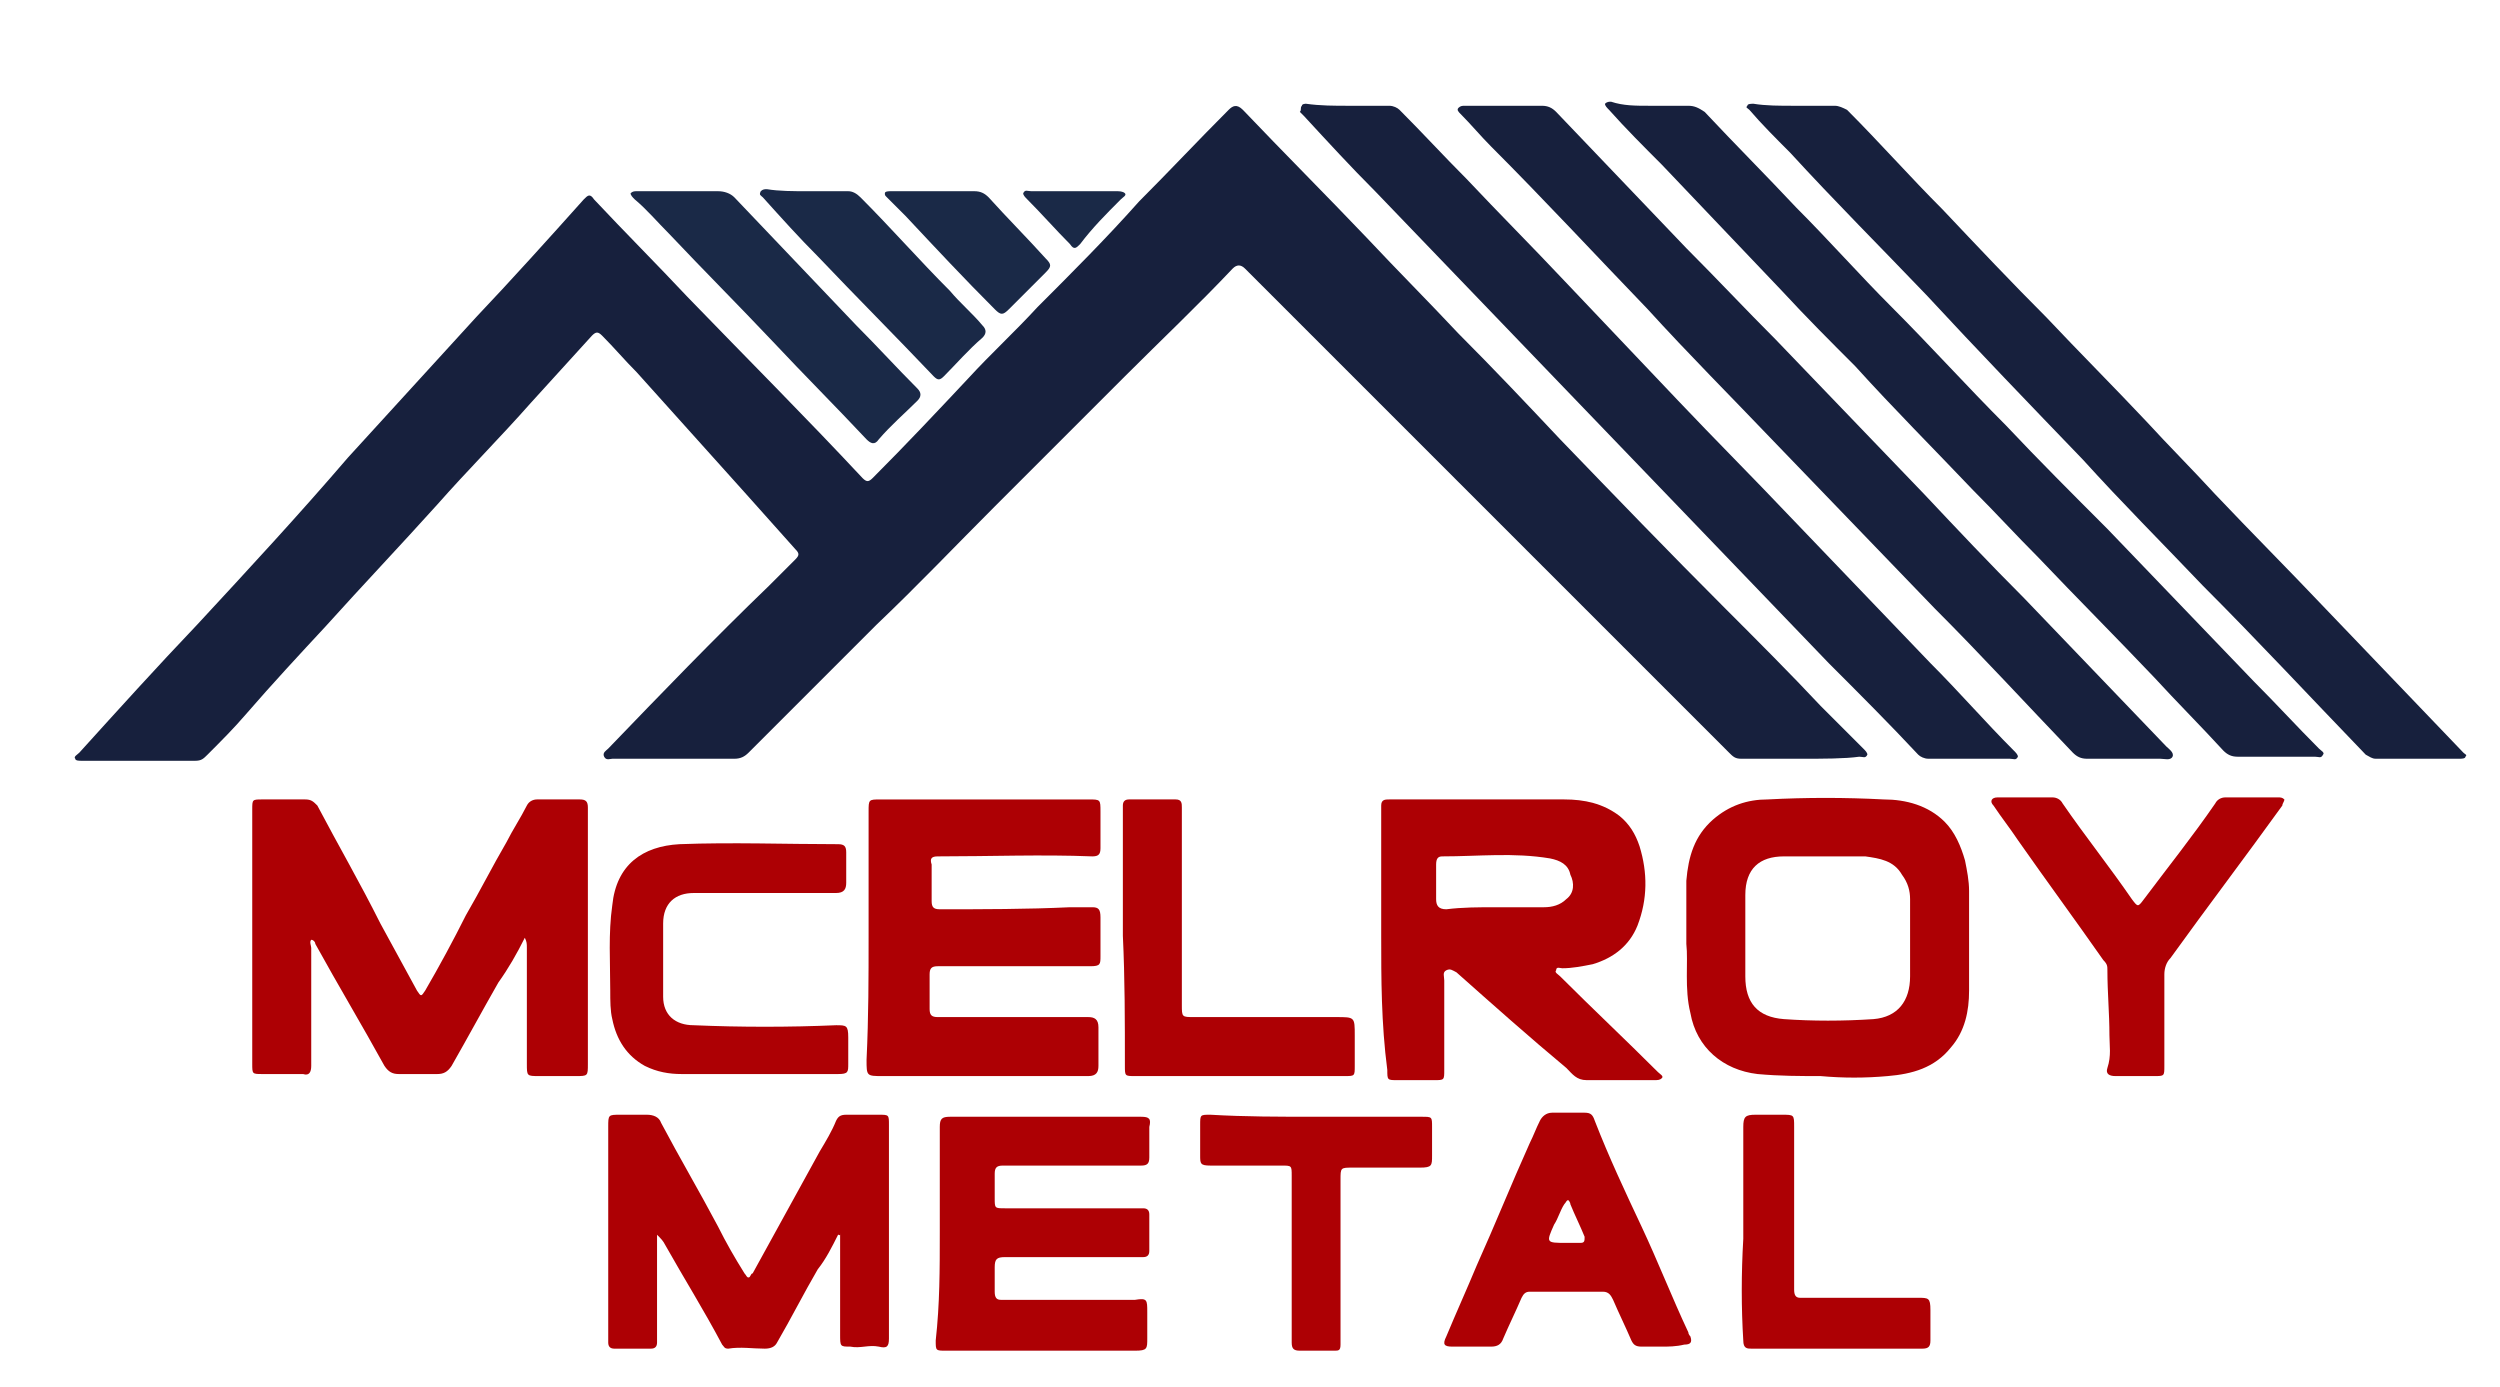 <svg xmlns="http://www.w3.org/2000/svg" xmlns:xlink="http://www.w3.org/1999/xlink" id="Layer_3" x="0px" y="0px" viewBox="0 0 122.9 68.2" style="enable-background:new 0 0 122.9 68.2;" xml:space="preserve"><style type="text/css">	.st0{fill:#17203D;}	.st1{fill:#AD0004;}	.st2{fill:#1A2947;}</style><g id="IsFAZP_00000132060591846161151390000002464067728842404225_">	<g>		<path class="st0" d="M88.6,37.3c-1,0-2,0-3,0c-0.3,0-0.4-0.1-0.6-0.3c-1.9-1.9-3.9-3.9-5.8-5.8c-1.9-1.9-3.8-3.8-5.6-5.6   c-1.7-1.7-3.3-3.3-5-5c-1.5-1.5-2.9-2.9-4.4-4.4c-1-1-2-2-3-3c-0.2-0.2-0.4-0.2-0.6,0c-1.7,1.8-3.5,3.5-5.3,5.3   c-2.1,2.1-4.3,4.3-6.4,6.4c-1.9,1.9-3.8,3.9-5.8,5.8c-2.1,2.1-4.2,4.2-6.3,6.3c-0.2,0.2-0.4,0.3-0.7,0.3c-2,0-4,0-6,0   c-0.1,0-0.3,0.1-0.4-0.1c-0.1-0.2,0.1-0.3,0.2-0.4c2.6-2.7,5.2-5.4,7.9-8c0.4-0.4,0.9-0.9,1.3-1.3c0.2-0.2,0.2-0.3,0-0.5   c-0.8-0.9-1.7-1.9-2.5-2.8c-1.8-2-3.5-3.9-5.3-5.9c-0.6-0.6-1.1-1.2-1.7-1.8c-0.2-0.2-0.3-0.2-0.5,0c-1,1.1-2,2.2-3,3.3   c-1.5,1.7-3.1,3.3-4.6,5c-1.8,2-3.7,4-5.5,6c-1.3,1.4-2.6,2.8-3.9,4.3c-0.6,0.7-1.2,1.3-1.9,2c-0.2,0.2-0.3,0.3-0.6,0.3   c-1.9,0-3.7,0-5.6,0c-0.1,0-0.3,0-0.3-0.1c-0.1-0.1,0.1-0.2,0.2-0.3c1.9-2.1,3.8-4.2,5.8-6.3c2.5-2.7,5-5.4,7.4-8.2   c2.1-2.3,4.2-4.6,6.3-6.9c1.8-1.9,3.6-3.9,5.3-5.8c0.2-0.2,0.3-0.3,0.5,0c1.5,1.6,3.1,3.2,4.6,4.8c2.9,3,5.8,5.9,8.6,8.9   c0.2,0.2,0.3,0.2,0.5,0c1.6-1.6,3.2-3.3,4.7-4.9c1.1-1.2,2.3-2.3,3.4-3.5c1.7-1.7,3.4-3.4,5-5.2c1.5-1.5,2.9-3,4.4-4.5   c0.2-0.2,0.4-0.3,0.7,0c2,2.1,4.1,4.2,6.1,6.3c1.5,1.6,3,3.1,4.5,4.7c1.7,1.7,3.4,3.5,5,5.2c2.7,2.8,5.4,5.6,8.1,8.3   c1.6,1.6,3.2,3.2,4.7,4.8c0.7,0.7,1.4,1.4,2.1,2.1c0.1,0.1,0.2,0.2,0.2,0.3c-0.1,0.2-0.2,0.1-0.4,0.1   C90.7,37.3,89.6,37.3,88.6,37.3z"></path>		<path class="st0" d="M66.3,5.2c0.7,0,1.4,0,2,0c0.2,0,0.4,0.1,0.5,0.2c1.1,1.1,2.2,2.3,3.3,3.4c1.6,1.7,3.2,3.3,4.8,5   c1.9,2,3.7,3.9,5.6,5.9c1.8,1.9,3.7,3.8,5.5,5.7c2.3,2.4,4.6,4.8,6.9,7.2c1.4,1.4,2.7,2.9,4.1,4.3c0.1,0.1,0.2,0.2,0.2,0.3   c-0.1,0.2-0.2,0.1-0.4,0.1c-1.3,0-2.6,0-4,0c-0.2,0-0.4-0.1-0.5-0.2c-1.4-1.5-2.9-3-4.4-4.5c-2.5-2.6-4.9-5.1-7.4-7.7   c-2.5-2.6-5-5.2-7.5-7.8c-2.5-2.6-4.9-5.1-7.4-7.7c-1.2-1.2-2.3-2.4-3.5-3.7c-0.1-0.1-0.1-0.1-0.2-0.2C64,5.4,63.9,5.3,64,5.2   c0-0.1,0.2-0.1,0.2-0.1C64.9,5.2,65.6,5.2,66.3,5.2z"></path>		<path class="st0" d="M73.9,5.2c0.6,0,1.3,0,1.9,0c0.3,0,0.5,0.1,0.7,0.3c2.1,2.2,4.3,4.5,6.4,6.7c1.5,1.5,2.9,3,4.4,4.5   c2.4,2.5,4.9,5.1,7.3,7.6c1.6,1.7,3.2,3.4,4.9,5.1c2.3,2.4,4.7,4.9,7,7.3c0.1,0.1,0.4,0.3,0.3,0.5c-0.1,0.2-0.4,0.1-0.6,0.1   c-1.2,0-2.4,0-3.6,0c-0.3,0-0.5-0.1-0.7-0.3c-2.3-2.4-4.5-4.8-6.8-7.1c-2.6-2.7-5.3-5.5-7.9-8.2c-2.1-2.2-4.2-4.3-6.2-6.5   c-2.6-2.7-5.1-5.4-7.7-8c-0.5-0.5-1-1.1-1.5-1.6c-0.1-0.1-0.2-0.2-0.1-0.3c0.1-0.1,0.2-0.1,0.3-0.1C72.5,5.2,73.2,5.2,73.9,5.2z"></path>		<path class="st0" d="M81.1,5.2c0.6,0,1.3,0,1.9,0c0.3,0,0.5,0.1,0.8,0.3c1.5,1.6,3,3.1,4.5,4.7c1.6,1.6,3.1,3.3,4.7,4.9   c1.9,1.9,3.7,3.9,5.6,5.8c1.6,1.7,3.3,3.4,5,5.1c2.4,2.5,4.8,5,7.2,7.5c1.1,1.1,2.1,2.2,3.2,3.3c0.1,0.1,0.3,0.2,0.2,0.3   c-0.1,0.2-0.2,0.1-0.4,0.1c-1.3,0-2.6,0-3.8,0c-0.3,0-0.5-0.1-0.7-0.3c-1.1-1.2-2.3-2.4-3.4-3.6c-1.9-2-3.8-3.9-5.7-5.9   c-1.1-1.1-2.1-2.2-3.2-3.3c-1.9-2-3.9-4-5.8-6.1c-1.2-1.2-2.4-2.4-3.6-3.7c-2-2.1-3.9-4.1-5.9-6.2c-0.9-0.9-1.8-1.8-2.6-2.7   c-0.1-0.1-0.2-0.2-0.2-0.3c0.1-0.1,0.2-0.1,0.3-0.1C79.8,5.2,80.4,5.2,81.1,5.2z"></path>		<path class="st0" d="M88.2,5.2c0.7,0,1.3,0,2,0c0.2,0,0.4,0.1,0.6,0.2c1.6,1.6,3.1,3.3,4.7,4.9c1.7,1.8,3.4,3.6,5.1,5.3   c1.6,1.7,3.3,3.4,4.9,5.1c1.1,1.2,2.3,2.4,3.4,3.6c1.8,1.9,3.6,3.7,5.4,5.6c2.3,2.4,4.5,4.7,6.8,7.1c0.1,0.1,0.2,0.1,0.1,0.2   c0,0.1-0.2,0.1-0.3,0.1c-1.4,0-2.7,0-4.1,0c-0.2,0-0.3-0.1-0.5-0.2c-2.7-2.8-5.3-5.6-8-8.3c-2-2.1-4-4.1-5.9-6.2   c-2.6-2.7-5.2-5.4-7.7-8.1c-2.2-2.3-4.5-4.6-6.7-7c-0.7-0.7-1.4-1.4-2-2.1c-0.1-0.1-0.2-0.1-0.1-0.2c0-0.1,0.2-0.1,0.3-0.1   C86.8,5.2,87.5,5.2,88.2,5.2z"></path>		<path class="st1" d="M25.8,46.1c-0.4,0.8-0.8,1.5-1.3,2.2c-0.8,1.4-1.5,2.7-2.3,4.1c-0.2,0.3-0.4,0.4-0.7,0.4c-0.6,0-1.3,0-1.9,0   c-0.3,0-0.5-0.1-0.7-0.4c-1.1-2-2.3-4-3.4-6c0-0.1-0.1-0.2-0.2-0.2c-0.1,0.1,0,0.3,0,0.4c0,1.9,0,3.9,0,5.8c0,0.3-0.1,0.5-0.4,0.4   c-0.7,0-1.3,0-2,0c-0.5,0-0.5,0-0.5-0.5c0-2.8,0-5.6,0-8.4c0-1.4,0-2.8,0-4.1c0-0.5,0-0.5,0.5-0.5c0.7,0,1.4,0,2.1,0   c0.3,0,0.4,0.1,0.6,0.3c1,1.9,2.1,3.8,3.1,5.8c0.6,1.1,1.2,2.2,1.8,3.3c0.2,0.3,0.2,0.3,0.4,0c0.7-1.2,1.4-2.5,2-3.7   c0.7-1.2,1.3-2.4,2-3.6c0.3-0.6,0.7-1.2,1-1.8c0.1-0.2,0.3-0.3,0.5-0.3c0.7,0,1.4,0,2.1,0c0.3,0,0.4,0.1,0.4,0.4   c0,1.2,0,2.3,0,3.5c0,3,0,6.1,0,9.1c0,0.6,0,0.6-0.6,0.6c-0.6,0-1.2,0-1.8,0c-0.6,0-0.6,0-0.6-0.6c0-1.9,0-3.8,0-5.7   C25.9,46.4,25.9,46.3,25.8,46.1z"></path>		<path class="st1" d="M67.9,46c0-2.1,0-4.3,0-6.4c0-0.3,0.2-0.3,0.4-0.3c1.1,0,2.3,0,3.4,0c1.7,0,3.5,0,5.2,0c1,0,1.9,0.2,2.7,0.8   c0.5,0.4,0.8,0.9,1,1.5c0.4,1.3,0.4,2.6-0.1,3.9c-0.4,1-1.2,1.6-2.2,1.9c-0.5,0.1-1,0.2-1.5,0.2c-0.1,0-0.3-0.1-0.3,0.1   c-0.1,0.1,0.1,0.2,0.2,0.3c1.6,1.6,3.2,3.1,4.8,4.7c0.1,0.1,0.3,0.2,0.2,0.3c-0.1,0.1-0.2,0.1-0.4,0.1c-1.1,0-2.2,0-3.3,0   c-0.5,0-0.7-0.3-1-0.6c-1.8-1.5-3.6-3.1-5.4-4.7c-0.2-0.1-0.3-0.2-0.5-0.1c-0.2,0.1-0.1,0.3-0.1,0.5c0,1.5,0,2.9,0,4.4   c0,0.5,0,0.5-0.5,0.5c-0.6,0-1.2,0-1.8,0c-0.5,0-0.5,0-0.5-0.5C67.9,50.3,67.9,48.1,67.9,46C67.9,46,67.9,46,67.9,46z M73.5,44.6   C73.5,44.6,73.5,44.6,73.5,44.6c0.8,0,1.6,0,2.4,0c0.4,0,0.8-0.1,1.1-0.4c0.4-0.3,0.4-0.8,0.2-1.2c-0.1-0.5-0.5-0.7-1-0.8   c-1.8-0.3-3.5-0.1-5.3-0.1c-0.2,0-0.3,0.1-0.3,0.4c0,0.6,0,1.1,0,1.7c0,0.3,0.1,0.5,0.5,0.5C71.9,44.6,72.7,44.6,73.5,44.6z"></path>		<path class="st1" d="M82.9,46.4c0-1.2,0-2.1,0-3.1c0.1-1.2,0.4-2.2,1.3-3c0.8-0.7,1.7-1,2.7-1c1.9-0.1,3.8-0.1,5.7,0   c1.1,0,2.2,0.3,3,1.1c0.5,0.5,0.8,1.2,1,1.9c0.1,0.5,0.2,1,0.2,1.5c0,1.6,0,3.2,0,4.9c0,1-0.2,2-0.9,2.8c-0.8,1-1.9,1.3-3.1,1.4   c-1.1,0.1-2.2,0.1-3.3,0c-1,0-2,0-3.1-0.1c-1.7-0.2-3-1.3-3.3-3C82.8,48.6,83,47.3,82.9,46.4z M89.7,42.1c-0.7,0-1.3,0-2,0   c-1.2,0-1.9,0.6-1.9,1.9c0,1.3,0,2.7,0,4c0,1.3,0.6,2,1.9,2.1c1.4,0.1,2.9,0.1,4.4,0c1.2-0.1,1.8-0.9,1.8-2.1c0-1.3,0-2.5,0-3.8   c0-0.4-0.1-0.8-0.4-1.2c-0.4-0.7-1.1-0.8-1.8-0.9C91,42.1,90.4,42.1,89.7,42.1z"></path>		<path class="st1" d="M42.7,46.1c0-2.1,0-4.1,0-6.2c0-0.6,0-0.6,0.6-0.6c3.4,0,6.8,0,10.2,0c0.6,0,0.6,0,0.6,0.6c0,0.6,0,1.2,0,1.8   c0,0.3-0.1,0.4-0.4,0.4c-2.5-0.1-5,0-7.6,0c-0.3,0-0.4,0.1-0.3,0.4c0,0.6,0,1.2,0,1.8c0,0.3,0.1,0.4,0.4,0.4c2.1,0,4.3,0,6.4-0.1   c0.4,0,0.7,0,1.1,0c0.3,0,0.4,0.1,0.4,0.5c0,0.6,0,1.3,0,1.9c0,0.4,0,0.5-0.5,0.5c-2.3,0-4.7,0-7,0c-0.2,0-0.3,0-0.5,0   c-0.3,0-0.4,0.1-0.4,0.4c0,0.6,0,1.2,0,1.7c0,0.3,0.1,0.4,0.4,0.4c1.4,0,2.8,0,4.2,0c1.1,0,2.2,0,3.2,0c0.3,0,0.5,0.1,0.5,0.5   c0,0.6,0,1.3,0,1.9c0,0.3-0.1,0.5-0.5,0.5c-3.4,0-6.7,0-10.1,0c-0.8,0-0.8,0-0.8-0.8C42.7,50,42.7,48,42.7,46.1z"></path>		<path class="st1" d="M41.2,60.7c-0.3,0.6-0.6,1.2-1,1.7c-0.7,1.2-1.3,2.4-2,3.6c-0.1,0.2-0.3,0.3-0.6,0.3c-0.6,0-1.2-0.1-1.8,0   c-0.2,0-0.2-0.1-0.3-0.2c-0.9-1.7-1.9-3.3-2.8-4.9c-0.1-0.2-0.2-0.3-0.4-0.5c0,0.8,0,1.6,0,2.4c0,1,0,2,0,2.9   c0,0.2-0.1,0.3-0.3,0.3c-0.6,0-1.2,0-1.8,0c-0.2,0-0.3-0.1-0.3-0.3c0-0.1,0-0.2,0-0.3c0-3.4,0-6.8,0-10.3c0-0.6,0-0.6,0.6-0.6   c0.4,0,0.9,0,1.3,0c0.3,0,0.6,0.1,0.7,0.4c0.9,1.7,1.9,3.4,2.8,5.1c0.4,0.8,0.8,1.5,1.3,2.3c0.1,0.1,0.1,0.2,0.2,0.2   c0.1,0,0.1-0.2,0.2-0.2c1.1-2,2.2-4,3.3-6c0.3-0.5,0.6-1,0.8-1.5c0.1-0.2,0.2-0.3,0.5-0.3c0.5,0,1.1,0,1.6,0c0.5,0,0.5,0,0.5,0.5   c0,2.7,0,5.5,0,8.2c0,0.8,0,1.5,0,2.3c0,0.4-0.1,0.5-0.5,0.4c-0.5-0.1-0.9,0.1-1.4,0c-0.5,0-0.5,0-0.5-0.6c0-1.5,0-3.1,0-4.6   c0-0.1,0-0.3,0-0.4C41.3,60.8,41.3,60.7,41.2,60.7z"></path>		<path class="st1" d="M46.2,60.6c0-1.7,0-3.5,0-5.2c0-0.4,0.1-0.5,0.5-0.5c3.1,0,6.3,0,9.4,0c0.4,0,0.5,0.1,0.4,0.5   c0,0.5,0,1,0,1.5c0,0.3-0.1,0.4-0.4,0.4c-2.3,0-4.5,0-6.8,0c-0.3,0-0.4,0.1-0.4,0.4c0,0.4,0,0.8,0,1.2c0,0.5,0,0.5,0.5,0.5   c1.9,0,3.8,0,5.8,0c0.3,0,0.7,0,1,0c0.2,0,0.3,0.1,0.3,0.3c0,0.6,0,1.2,0,1.8c0,0.2-0.1,0.3-0.3,0.3c-0.3,0-0.6,0-0.9,0   c-2,0-3.9,0-5.9,0c-0.4,0-0.5,0.1-0.5,0.5c0,0.4,0,0.8,0,1.2c0,0.3,0.1,0.4,0.3,0.4c0.2,0,0.4,0,0.6,0c1.9,0,3.8,0,5.7,0   c0.1,0,0.2,0,0.3,0c0.6-0.1,0.6,0,0.6,0.6c0,0.4,0,0.9,0,1.3c0,0.5,0,0.6-0.6,0.6c-2.7,0-5.4,0-8.2,0c-0.4,0-0.7,0-1.1,0   c-0.5,0-0.5,0-0.5-0.5C46.2,64.1,46.2,62.4,46.2,60.6z"></path>		<path class="st1" d="M37.3,52.8c-1.3,0-2.5,0-3.8,0c-0.6,0-1.2-0.1-1.8-0.4c-0.9-0.5-1.4-1.3-1.6-2.3c-0.1-0.4-0.1-0.9-0.1-1.4   c0-1.4-0.1-2.8,0.1-4.2c0.2-2,1.5-2.9,3.3-3c2.6-0.1,5.2,0,7.8,0c0.3,0,0.4,0.1,0.4,0.4c0,0.5,0,1,0,1.5c0,0.3-0.1,0.5-0.5,0.5   c-2.1,0-4.3,0-6.4,0c-0.2,0-0.4,0-0.6,0c-0.9,0-1.5,0.5-1.5,1.5c0,1.2,0,2.4,0,3.6c0,0.9,0.6,1.4,1.5,1.4c2.3,0.1,4.7,0.1,7,0   c0.5,0,0.6,0,0.6,0.6c0,0.4,0,0.9,0,1.3c0,0.4,0,0.5-0.5,0.5C39.8,52.8,38.5,52.8,37.3,52.8C37.3,52.8,37.3,52.8,37.3,52.8z"></path>		<path class="st1" d="M81.7,66.2c-0.3,0-0.7,0-1,0c-0.3,0-0.4-0.1-0.5-0.3c-0.3-0.7-0.6-1.3-0.9-2c-0.1-0.2-0.2-0.4-0.5-0.4   c-1.2,0-2.4,0-3.6,0c-0.2,0-0.3,0.1-0.4,0.3c-0.3,0.7-0.6,1.3-0.9,2c-0.1,0.3-0.3,0.4-0.6,0.4c-0.6,0-1.3,0-1.9,0   c-0.4,0-0.5-0.1-0.3-0.5c0.5-1.2,1-2.3,1.5-3.5c0.9-2,1.7-4,2.6-6c0.2-0.4,0.3-0.7,0.5-1.1c0.1-0.2,0.3-0.4,0.6-0.4   c0.5,0,1.1,0,1.6,0c0.3,0,0.4,0.1,0.5,0.4c0.7,1.8,1.5,3.5,2.3,5.2c0.8,1.7,1.5,3.5,2.3,5.2c0,0.1,0.1,0.2,0.1,0.2   c0.1,0.3,0,0.4-0.3,0.4C82.4,66.2,82,66.2,81.7,66.2C81.7,66.2,81.7,66.2,81.7,66.2z M77,61.1c0.3,0,0.5,0,0.7,0   c0.2,0,0.2-0.1,0.2-0.3c-0.2-0.5-0.5-1.1-0.7-1.6c0-0.1-0.1-0.2-0.1-0.2c-0.1,0-0.1,0.1-0.2,0.2c-0.2,0.3-0.3,0.7-0.5,1   C76,61.1,76,61.1,77,61.1z"></path>		<path class="st1" d="M103.7,50.9c0-1.1-0.1-2.1-0.1-3.2c0-0.2,0-0.3-0.2-0.5c-1.4-2-2.8-3.9-4.2-5.9c-0.4-0.6-0.8-1.1-1.2-1.7   c-0.2-0.2-0.1-0.4,0.2-0.4c0.9,0,1.8,0,2.7,0c0.2,0,0.4,0.1,0.5,0.3c1.1,1.6,2.3,3.1,3.4,4.7c0.3,0.4,0.3,0.4,0.6,0   c1.2-1.6,2.4-3.1,3.5-4.7c0.1-0.2,0.3-0.3,0.5-0.3c0.9,0,1.7,0,2.6,0c0.1,0,0.2,0,0.3,0.1c0,0.1-0.1,0.2-0.1,0.3   c-1.8,2.5-3.7,5-5.5,7.5c-0.2,0.2-0.3,0.5-0.3,0.8c0,1.5,0,3,0,4.5c0,0.5,0,0.5-0.5,0.5c-0.6,0-1.3,0-1.9,0   c-0.3,0-0.5-0.1-0.4-0.4C103.8,51.9,103.7,51.4,103.7,50.9z"></path>		<path class="st1" d="M55.2,46c0-2.1,0-4.3,0-6.4c0-0.2,0.1-0.3,0.3-0.3c0.8,0,1.6,0,2.3,0c0.3,0,0.3,0.2,0.3,0.4   c0,1.1,0,2.3,0,3.4c0,2.1,0,4.2,0,6.3c0,0.6,0,0.6,0.6,0.6c2.3,0,4.6,0,7,0c0.9,0,0.9,0,0.9,0.9c0,0.5,0,1,0,1.5   c0,0.5,0,0.5-0.5,0.5c-2.3,0-4.5,0-6.8,0c-1.2,0-2.4,0-3.5,0c-0.5,0-0.5,0-0.5-0.5C55.3,50.2,55.3,48.1,55.2,46   C55.3,46,55.2,46,55.2,46z"></path>		<path class="st2" d="M33.4,9.4c0.6,0,1.3,0,1.9,0c0.3,0,0.6,0.1,0.8,0.3c2,2.1,4,4.2,6,6.3c1,1,2,2.1,3,3.1c0.2,0.2,0.2,0.4,0,0.6   c-0.6,0.6-1.3,1.2-1.9,1.9c-0.2,0.3-0.4,0.2-0.6,0c-1.5-1.6-3.1-3.2-4.6-4.8c-1.7-1.8-3.4-3.5-5.1-5.3c-0.6-0.6-1.1-1.2-1.7-1.7   C31.1,9.7,31,9.6,31,9.5c0.1-0.1,0.2-0.1,0.3-0.1C32,9.4,32.7,9.4,33.4,9.4z"></path>		<path class="st1" d="M64.7,54.9c1.7,0,3.5,0,5.2,0c0.5,0,0.5,0,0.5,0.5c0,0.5,0,0.9,0,1.4c0,0.5,0,0.6-0.6,0.6c-1.1,0-2.2,0-3.3,0   c-0.6,0-0.6,0-0.6,0.6c0,2.7,0,5.4,0,8.1c0,0.3-0.1,0.3-0.3,0.3c-0.6,0-1.1,0-1.7,0c-0.3,0-0.4-0.1-0.4-0.4c0-0.7,0-1.3,0-2   c0-2.1,0-4.1,0-6.2c0-0.5,0-0.5-0.5-0.5c-1.2,0-2.3,0-3.5,0c-0.5,0-0.5-0.1-0.5-0.5c0-0.5,0-1,0-1.5c0-0.5,0-0.5,0.5-0.5   C61.2,54.9,62.9,54.9,64.7,54.9C64.7,54.9,64.7,54.9,64.7,54.9z"></path>		<path class="st1" d="M85.7,60.9c0-1.5,0-2.9,0-4.4c0-0.4,0-0.7,0-1.1c0-0.5,0.1-0.6,0.6-0.6c0.4,0,0.9,0,1.3,0   c0.6,0,0.6,0,0.6,0.6c0,2.3,0,4.5,0,6.8c0,0.4,0,0.8,0,1.2c0,0.3,0.1,0.4,0.3,0.4c0.2,0,0.4,0,0.5,0c1.8,0,3.6,0,5.3,0   c0.5,0,0.6,0,0.6,0.6c0,0.5,0,1,0,1.5c0,0.3-0.1,0.4-0.4,0.4c-2.8,0-5.6,0-8.4,0c-0.2,0-0.4,0-0.4-0.4   C85.6,64.3,85.6,62.6,85.7,60.9C85.6,60.9,85.6,60.9,85.7,60.9z"></path>		<path class="st2" d="M39.7,9.4c0.7,0,1.3,0,2,0c0.2,0,0.4,0.1,0.6,0.3c1.5,1.5,2.9,3.1,4.4,4.6c0.5,0.6,1.1,1.1,1.6,1.7   c0.2,0.2,0.2,0.4,0,0.6c-0.7,0.6-1.3,1.3-1.9,1.9c-0.2,0.2-0.3,0.2-0.5,0c-1.9-2-3.8-3.9-5.7-5.9c-0.9-0.9-1.8-1.9-2.7-2.9   c-0.1-0.1-0.2-0.1-0.1-0.3c0.1-0.1,0.2-0.1,0.3-0.1C38.3,9.4,39,9.4,39.7,9.4z"></path>		<path class="st2" d="M45.9,9.4c0.7,0,1.3,0,2,0c0.3,0,0.5,0.1,0.7,0.3c0.9,1,1.9,2,2.8,3c0.3,0.3,0.3,0.4,0,0.7   c-0.6,0.6-1.2,1.2-1.8,1.8c-0.3,0.3-0.4,0.3-0.7,0c-1.5-1.5-2.9-3-4.4-4.6c-0.3-0.3-0.6-0.6-0.9-0.9c-0.1-0.1-0.1-0.1-0.1-0.2   c0-0.1,0.2-0.1,0.3-0.1C44.5,9.4,45.2,9.4,45.9,9.4z"></path>		<path class="st2" d="M52.3,9.4c0.9,0,1.7,0,2.6,0c0.1,0,0.3,0,0.4,0.1c0.1,0.1-0.1,0.2-0.2,0.3c-0.7,0.7-1.4,1.4-2,2.2   c-0.2,0.2-0.3,0.3-0.5,0c-0.7-0.7-1.4-1.5-2.1-2.2c-0.1-0.1-0.2-0.2-0.2-0.3c0.1-0.2,0.2-0.1,0.4-0.1C51.2,9.4,51.7,9.4,52.3,9.4   C52.3,9.4,52.3,9.4,52.3,9.4z"></path>	</g></g></svg>